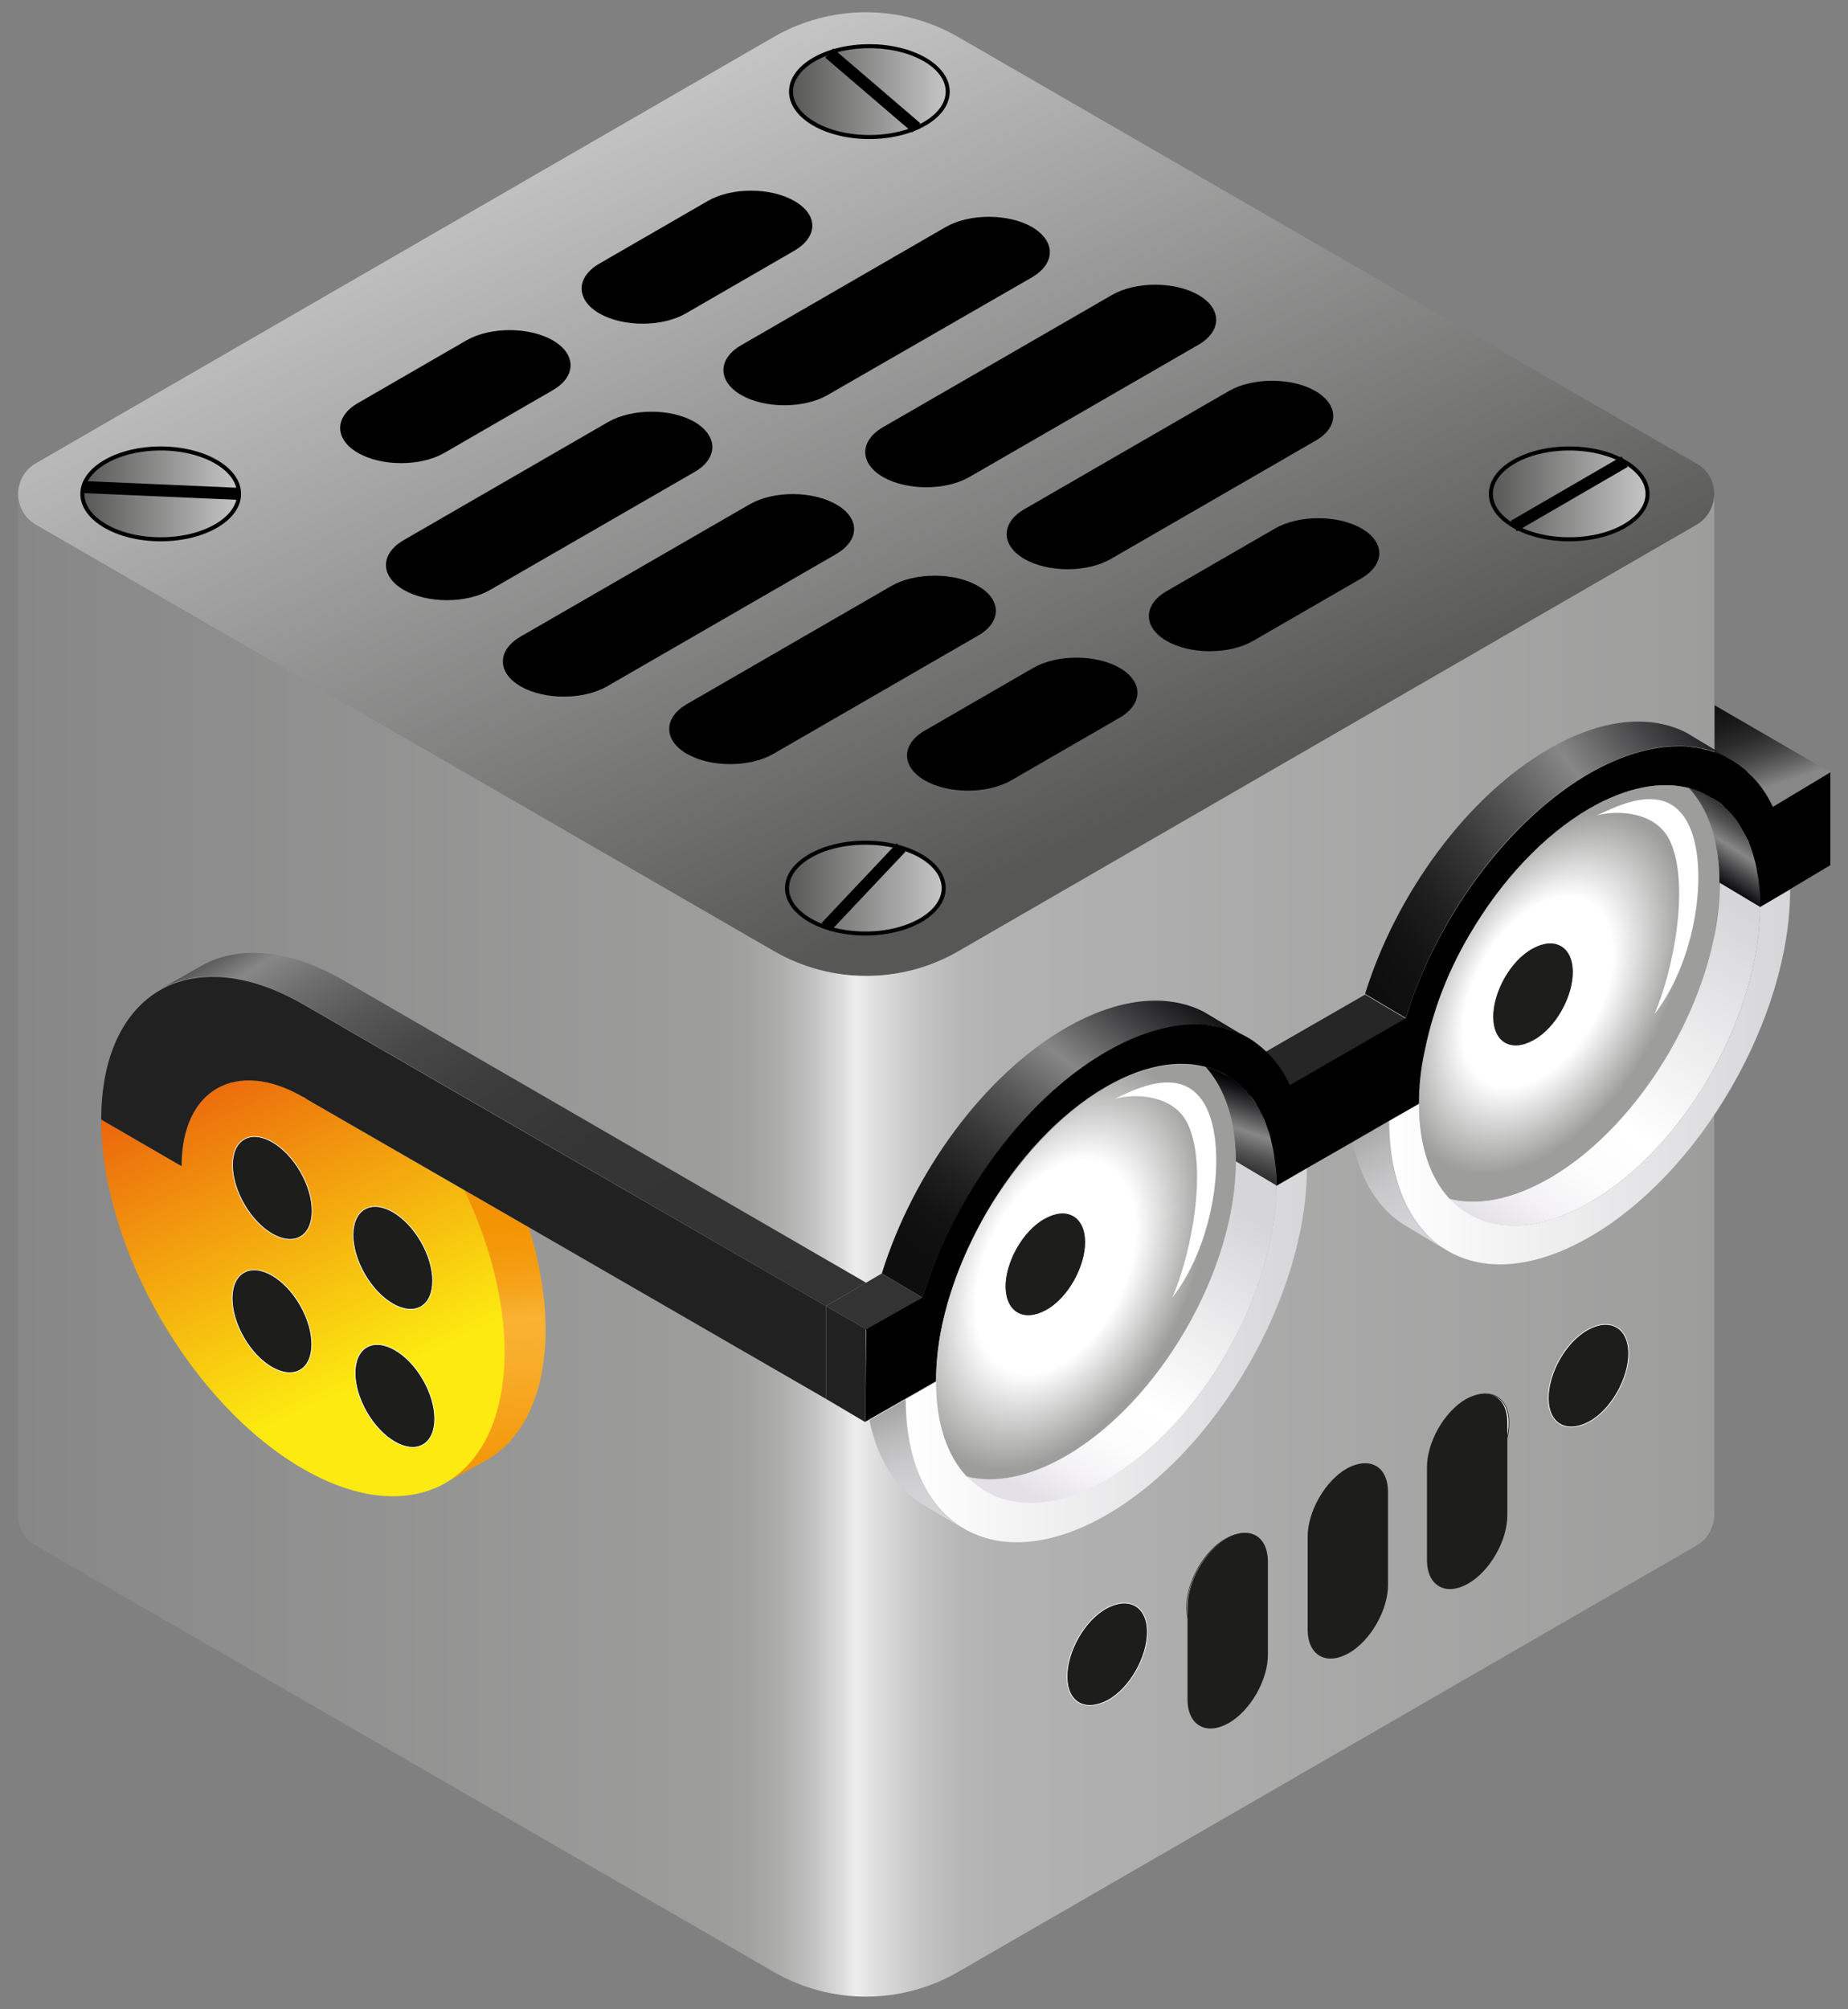 <?xml version="1.0" encoding="utf-8"?>
<!-- Generator: Adobe Illustrator 26.0.2, SVG Export Plug-In . SVG Version: 6.00 Build 0)  -->
<svg version="1.1" id="Слой_1" xmlns="http://www.w3.org/2000/svg" xmlns:xlink="http://www.w3.org/1999/xlink" x="0px" y="0px"
	 viewBox="0 0 460 500" style="enable-background:new 0 0 460 500;" xml:space="preserve">
<rect x="0" y="0" width="460" height="500" fill="#808080" stroke="none"/>
<style type="text/css">
	.st0{fill:url(#SVGID_1_);}
	.st1{fill:url(#SVGID_00000129166708016084193190000010942343983996743608_);}
	.st2{fill:url(#SVGID_00000002356145541363834970000017293541600181891507_);}
	.st3{fill:url(#SVGID_00000022548566869915707240000005678303947024887459_);}
	.st4{fill:url(#SVGID_00000055681110066990394250000006010398425230155412_);}
	.st5{fill:url(#SVGID_00000003791398578070583080000008840280899843689910_);}
	.st6{fill:#262626;}
	.st7{fill:url(#SVGID_00000171683066903435738680000003278697982842511499_);}
	.st8{fill:url(#SVGID_00000022535014306084559720000016755374921041893537_);}
	.st9{fill:url(#SVGID_00000093167379949252986090000011967812044013872831_);}
	.st10{fill:url(#SVGID_00000156551263194864315810000005920098459265459586_);}
	.st11{fill:url(#SVGID_00000138551141967771736110000009946449654913931154_);}
	.st12{fill:url(#SVGID_00000072958882968593898340000012912159728216525480_);}
	.st13{fill:url(#SVGID_00000150099803573774558610000009251824669494130340_);}
	.st14{fill:#212121;}
	.st15{fill:none;stroke:#1D1D1B;stroke-width:0.869;stroke-miterlimit:10;}
	.st16{fill:#333333;}
	.st17{fill:url(#SVGID_00000172422380522630663080000007445028855631659652_);}
	.st18{fill:url(#SVGID_00000005227670279226976620000009988007799514156182_);}
	.st19{fill:url(#SVGID_00000165216522312585095710000016264604164184790673_);}
	.st20{fill:url(#SVGID_00000019642393629895246170000010004877358668182436_);}
	.st21{display:none;fill:none;stroke:#1D1D1B;stroke-width:0.526;stroke-miterlimit:10;}
	.st22{fill:url(#SVGID_00000181074774841963002280000015694731930176933523_);}
	.st23{fill:#1D1D1B;stroke:#FFFFFF;stroke-width:0.172;stroke-miterlimit:10;}
	.st24{fill:#FFFFFF;stroke:#1D1D1B;stroke-width:0.175;stroke-miterlimit:10;}
	.st25{fill:#1D1D1B;stroke:#FFFFFF;stroke-width:0.175;stroke-miterlimit:10;}
	.st26{fill:#1D1D1B;}
	.st27{fill:url(#SVGID_00000176727584818059744450000009645725832933974416_);stroke:#000000;stroke-miterlimit:10;}
	.st28{fill:none;stroke:#000000;stroke-width:3;stroke-miterlimit:10;}
	.st29{fill:url(#SVGID_00000015318771071463286970000017855625277870632626_);stroke:#000000;stroke-miterlimit:10;}
	.st30{fill:url(#SVGID_00000058550359952900303480000010560049578122128570_);stroke:#000000;stroke-miterlimit:10;}
	.st31{fill:url(#SVGID_00000098205891194502382620000003580785489327442109_);stroke:#000000;stroke-miterlimit:10;}
	.st32{fill:#FFFFFF;}
</style>
<g>
	<linearGradient id="SVGID_1_" gradientUnits="userSpaceOnUse" x1="256.467" y1="215.746" x2="168.685" y2="16.458">
		<stop  offset="0" style="stop-color:#575756"/>
		<stop  offset="1" style="stop-color:#C6C6C6"/>
	</linearGradient>
	<path class="st0" d="M426.7,122.9c0,3-1.5,6-4.4,7.7L238.5,236.7c-14.2,8.2-31.7,8.2-45.9,0L8.9,130.6c-2.9-1.7-4.4-4.6-4.4-7.5
		c0-3,1.4-6.1,4.4-7.8L192.6,9.2c14.2-8.2,31.7-8.2,45.9,0l183.7,106.1C425.2,116.9,426.7,119.9,426.7,122.9z"/>
	
		<linearGradient id="SVGID_00000135655784917049538980000009671372886515129524_" gradientUnits="userSpaceOnUse" x1="4.425" y1="309.878" x2="426.725" y2="309.878">
		<stop  offset="0" style="stop-color:#878787"/>
		<stop  offset="0.412" style="stop-color:#9D9D9C"/>
		<stop  offset="0.43" style="stop-color:#A1A1A0"/>
		<stop  offset="0.449" style="stop-color:#ADADAC"/>
		<stop  offset="0.467" style="stop-color:#C0C0C0"/>
		<stop  offset="0.485" style="stop-color:#DBDBDB"/>
		<stop  offset="0.494" style="stop-color:#EDEDED"/>
		<stop  offset="0.511" style="stop-color:#D9D9D9"/>
		<stop  offset="0.534" style="stop-color:#C3C3C3"/>
		<stop  offset="0.557" style="stop-color:#B6B6B6"/>
		<stop  offset="0.578" style="stop-color:#B2B2B2"/>
		<stop  offset="1" style="stop-color:#9D9D9C"/>
	</linearGradient>
	<path style="fill:url(#SVGID_00000135655784917049538980000009671372886515129524_);" d="M426.7,122.9v254c0,3-1.5,6-4.4,7.7
		L238.5,490.7c-14.2,8.2-31.7,8.2-45.9,0L8.9,384.6c-3-1.7-4.4-4.7-4.4-7.7V123.1c0.1,2.9,1.5,5.8,4.4,7.5l183.8,106.1
		c14.2,8.2,31.7,8.2,45.9,0l183.7-106.1C425.2,128.9,426.7,125.9,426.7,122.9z"/>
</g>
<g>
	
		<linearGradient id="SVGID_00000165219585672038471960000011701837711763190145_" gradientUnits="userSpaceOnUse" x1="302.769" y1="299.244" x2="312.238" y2="269.882">
		<stop  offset="0" style="stop-color:#0F0E0F"/>
		<stop  offset="0.104" style="stop-color:#131213"/>
		<stop  offset="0.219" style="stop-color:#212021"/>
		<stop  offset="0.339" style="stop-color:#363636"/>
		<stop  offset="0.462" style="stop-color:#555455"/>
		<stop  offset="0.587" style="stop-color:#7C7C7C"/>
		<stop  offset="0.619" style="stop-color:#878787"/>
		<stop  offset="0.789" style="stop-color:#444446"/>
		<stop  offset="0.93" style="stop-color:#131315"/>
		<stop  offset="1" style="stop-color:#000003"/>
	</linearGradient>
	<path style="fill:url(#SVGID_00000165219585672038471960000011701837711763190145_);" d="M317.7,295l-10.1-6
		c0-10.3-2.8-18.3-7.5-23.5C310.8,268.2,317.7,278.7,317.7,295z"/>
	
		<linearGradient id="SVGID_00000117675770329705225860000018274608166451807132_" gradientUnits="userSpaceOnUse" x1="259.577" y1="373.984" x2="305.166" y2="299.386">
		<stop  offset="0" style="stop-color:#E3E0E7"/>
		<stop  offset="0.118" style="stop-color:#F3F1F4"/>
		<stop  offset="0.247" style="stop-color:#FCFCFC"/>
		<stop  offset="0.397" style="stop-color:#FFFFFF"/>
		<stop  offset="1" style="stop-color:#D6D5D8"/>
	</linearGradient>
	<path style="fill:url(#SVGID_00000117675770329705225860000018274608166451807132_);" d="M317.7,295c0,27-19,59.8-42.3,73.3
		c-14.4,8.3-27.1,7.4-34.8-0.9c6.9,1.8,15.5,0.2,24.7-5.1c23.4-13.5,42.3-46.3,42.3-73.3L317.7,295z"/>
	
		<linearGradient id="SVGID_00000033369148467945042770000016111911758928213660_" gradientUnits="userSpaceOnUse" x1="438.714" y1="196.189" x2="424.294" y2="218.543">
		<stop  offset="0" style="stop-color:#0F0E0F"/>
		<stop  offset="0.104" style="stop-color:#131213"/>
		<stop  offset="0.219" style="stop-color:#212021"/>
		<stop  offset="0.339" style="stop-color:#363636"/>
		<stop  offset="0.462" style="stop-color:#555455"/>
		<stop  offset="0.587" style="stop-color:#7C7C7C"/>
		<stop  offset="0.619" style="stop-color:#878787"/>
		<stop  offset="0.789" style="stop-color:#444446"/>
		<stop  offset="0.93" style="stop-color:#131315"/>
		<stop  offset="1" style="stop-color:#000003"/>
	</linearGradient>
	<path style="fill:url(#SVGID_00000033369148467945042770000016111911758928213660_);" d="M438.1,225.7l-10.1-6
		c0-10.4-2.8-18.4-7.6-23.6C431.1,198.8,438.1,209.3,438.1,225.7z"/>
	
		<linearGradient id="SVGID_00000134228474989371704110000014052803745161034412_" gradientUnits="userSpaceOnUse" x1="375.367" y1="309.575" x2="431.917" y2="225.76">
		<stop  offset="0" style="stop-color:#E3E0E7"/>
		<stop  offset="0.118" style="stop-color:#F3F1F4"/>
		<stop  offset="0.247" style="stop-color:#FCFCFC"/>
		<stop  offset="0.397" style="stop-color:#FFFFFF"/>
		<stop  offset="1" style="stop-color:#D6D5D8"/>
	</linearGradient>
	<path style="fill:url(#SVGID_00000134228474989371704110000014052803745161034412_);" d="M438.1,225.7c0,27.1-19,60-42.4,73.5
		c-14.4,8.3-27.2,7.4-34.8-0.9c7,1.8,15.5,0.2,24.8-5.1c23.4-13.5,42.4-46.4,42.4-73.5L438.1,225.7z"/>
	<path class="st6" d="M349.9,253.5l-28.8,16.6c-1.6-3.3-3.6-6.1-6-8.4l24.7-14.2L349.9,253.5z"/>
	
		<linearGradient id="SVGID_00000029749828654400165110000008126640654994843272_" gradientUnits="userSpaceOnUse" x1="433.717" y1="167.643" x2="442.926" y2="194.983">
		<stop  offset="0" style="stop-color:#0F0E0F"/>
		<stop  offset="0.22" style="stop-color:#121112"/>
		<stop  offset="0.398" style="stop-color:#1C1B1C"/>
		<stop  offset="0.561" style="stop-color:#2D2C2D"/>
		<stop  offset="0.715" style="stop-color:#454445"/>
		<stop  offset="0.862" style="stop-color:#636363"/>
		<stop  offset="1" style="stop-color:#878787"/>
	</linearGradient>
	<path style="fill:url(#SVGID_00000029749828654400165110000008126640654994843272_);" d="M455.6,192.2l-14.2,8.5
		c-1.6-3.3-3.6-6.1-6-8.4l-8.6-5.1v-11.7l18.8,10.9L455.6,192.2z"/>
	
		<linearGradient id="SVGID_00000069357826821337308650000014950975451328907189_" gradientUnits="userSpaceOnUse" x1="338.735" y1="241.649" x2="432.037" y2="170.909">
		<stop  offset="0" style="stop-color:#0F0E0F"/>
		<stop  offset="0.104" style="stop-color:#131213"/>
		<stop  offset="0.219" style="stop-color:#212021"/>
		<stop  offset="0.339" style="stop-color:#363636"/>
		<stop  offset="0.462" style="stop-color:#555455"/>
		<stop  offset="0.587" style="stop-color:#7C7C7C"/>
		<stop  offset="0.619" style="stop-color:#878787"/>
		<stop  offset="0.789" style="stop-color:#444446"/>
		<stop  offset="0.93" style="stop-color:#131315"/>
		<stop  offset="1" style="stop-color:#000003"/>
	</linearGradient>
	<path style="fill:url(#SVGID_00000069357826821337308650000014950975451328907189_);" d="M430.7,188.9c-0.3-0.2-0.7-0.4-1.1-0.6
		c0,0-0.1,0-0.1-0.1c-0.4-0.2-0.7-0.3-1.1-0.5c-0.3-0.1-0.7-0.3-1-0.4c-0.2-0.1-0.3-0.1-0.5-0.2c-0.4-0.2-0.9-0.3-1.3-0.4
		c-0.2-0.1-0.5-0.1-0.7-0.2c-0.3-0.1-0.7-0.2-1.1-0.2c-0.3-0.1-0.6-0.1-0.9-0.2c-0.3-0.1-0.6-0.1-1-0.2h0c-0.3,0-0.6-0.1-1-0.1
		c-0.2,0-0.5,0-0.7-0.1c-0.4,0-0.9-0.1-1.3-0.1c-0.3,0-0.7,0-1,0c-6.7,0-14.3,2.2-22.3,6.8c-16.2,9.3-30.6,26.5-39.7,45.6
		c-2.4,5-4.4,10.2-6,15.3l-10.1-6v0c7.7-24.8,25.3-49.1,45.7-60.9c13.3-7.7,25.4-8.7,34.4-4L430.7,188.9z"/>
	
		<linearGradient id="SVGID_00000157990266802551234880000011555647319080774534_" gradientUnits="userSpaceOnUse" x1="338.668" y1="277.599" x2="356.432" y2="314.778">
		<stop  offset="0" style="stop-color:#9D9D9C"/>
		<stop  offset="2.903813e-02" style="stop-color:#A1A1A0"/>
		<stop  offset="0.246" style="stop-color:#B8B8B9"/>
		<stop  offset="0.473" style="stop-color:#C9C8CA"/>
		<stop  offset="0.716" style="stop-color:#D3D2D5"/>
		<stop  offset="1" style="stop-color:#D6D5D8"/>
	</linearGradient>
	<path style="fill:url(#SVGID_00000157990266802551234880000011555647319080774534_);" d="M359.5,310.8l-9.5-5.7
		c-6.6-3.9-11.3-11.1-13.3-21l9-5.2v0.1c0,12.8,3.6,22.5,9.7,28.5C356.7,308.7,358.1,309.8,359.5,310.8z"/>
	
		<linearGradient id="SVGID_00000047761454748914188980000002478108887668841626_" gradientUnits="userSpaceOnUse" x1="237.561" y1="319.177" x2="295.824" y2="239.587">
		<stop  offset="0" style="stop-color:#0F0E0F"/>
		<stop  offset="0.104" style="stop-color:#131213"/>
		<stop  offset="0.219" style="stop-color:#212021"/>
		<stop  offset="0.339" style="stop-color:#363636"/>
		<stop  offset="0.462" style="stop-color:#555455"/>
		<stop  offset="0.587" style="stop-color:#7C7C7C"/>
		<stop  offset="0.619" style="stop-color:#878787"/>
		<stop  offset="0.789" style="stop-color:#444446"/>
		<stop  offset="0.93" style="stop-color:#131315"/>
		<stop  offset="1" style="stop-color:#000003"/>
	</linearGradient>
	<path style="fill:url(#SVGID_00000047761454748914188980000002478108887668841626_);" d="M309.9,257.9c-1.4-0.7-2.9-1.3-4.4-1.8
		c-8.4-2.5-18.8-0.8-30.1,5.7c-20.5,11.8-38.1,36.3-45.8,61.1l-10.1-6c7.7-24.8,25.3-49.3,45.8-61.1c13.2-7.6,25.2-8.6,34.2-4.1
		L309.9,257.9z"/>
	
		<linearGradient id="SVGID_00000054968164492214393460000015083815199740235433_" gradientUnits="userSpaceOnUse" x1="222.138" y1="348.118" x2="232.258" y2="380.5">
		<stop  offset="0" style="stop-color:#9D9D9C"/>
		<stop  offset="2.903813e-02" style="stop-color:#A1A1A0"/>
		<stop  offset="0.246" style="stop-color:#B8B8B9"/>
		<stop  offset="0.473" style="stop-color:#C9C8CA"/>
		<stop  offset="0.716" style="stop-color:#D3D2D5"/>
		<stop  offset="1" style="stop-color:#D6D5D8"/>
	</linearGradient>
	<path style="fill:url(#SVGID_00000054968164492214393460000015083815199740235433_);" d="M239.8,380.4l-10.4-6.2
		c-6.4-4-11-11.1-13-20.8l9-5.1c0,12.8,3.6,22.5,9.7,28.5C236.6,378.2,238.1,379.4,239.8,380.4z"/>
	
		<linearGradient id="SVGID_00000059268411955704488120000012822894589446133939_" gradientUnits="userSpaceOnUse" x1="225.485" y1="337.285" x2="325.275" y2="337.285">
		<stop  offset="0" style="stop-color:#FFFFFF"/>
		<stop  offset="1" style="stop-color:#D6D5D8"/>
	</linearGradient>
	<path style="fill:url(#SVGID_00000059268411955704488120000012822894589446133939_);" d="M325.3,290.7c0,31.8-22.4,70.5-49.9,86.3
		c-13.9,8-26.5,8.7-35.6,3.3c-8.9-5.3-14.3-16.4-14.3-32.1l7.6-4.4c0,27,19,37.9,42.3,24.4c23.4-13.5,42.3-46.3,42.3-73.2
		L325.3,290.7z"/>
	
		<linearGradient id="SVGID_00000083811974486420802820000012215258995404715443_" gradientUnits="userSpaceOnUse" x1="345.765" y1="267.97" x2="445.555" y2="267.97">
		<stop  offset="0" style="stop-color:#FFFFFF"/>
		<stop  offset="1" style="stop-color:#D6D5D8"/>
	</linearGradient>
	<path style="fill:url(#SVGID_00000083811974486420802820000012215258995404715443_);" d="M445.6,221.4c0,31.8-22.3,70.5-49.9,86.4
		c-14.2,8.2-27,8.8-36.1,3c-8.5-5.4-13.8-16.4-13.8-31.8v-0.1l7.5-4.3v0.1c0,27,19,38,42.4,24.5c23.4-13.5,42.4-46.4,42.4-73.5
		L445.6,221.4z"/>
	<path d="M455.6,192.2v23.1l-17.3,10.3l-0.2,0.1c0-3.1-0.2-5.9-0.7-8.6c-0.1-0.5-0.1-0.9-0.2-1.3c-0.1-0.4-0.2-0.8-0.3-1.3
		c-0.3-1.2-0.6-2.2-1-3.3c-0.2-0.5-0.3-1-0.5-1.4c-0.1-0.4-0.3-0.7-0.5-1.1c-0.2-0.3-0.3-0.6-0.5-1c0,0,0-0.1-0.1-0.1
		c-0.1-0.2-0.2-0.4-0.3-0.6c-0.1-0.2-0.3-0.5-0.4-0.7c-0.2-0.3-0.3-0.5-0.5-0.8c0,0,0,0,0-0.1c0,0,0-0.1-0.1-0.1
		c-0.2-0.3-0.4-0.6-0.6-0.9c-0.3-0.5-0.7-0.9-1-1.3c-0.2-0.3-0.5-0.6-0.8-0.9c-0.4-0.4-0.7-0.8-1.1-1.1c-0.2-0.2-0.4-0.4-0.6-0.6
		c-0.6-0.6-1.3-1.1-2-1.5c-0.3-0.2-0.6-0.4-0.9-0.5c-0.2-0.1-0.4-0.2-0.6-0.4c-0.1,0-0.2-0.1-0.3-0.1c-0.3-0.2-0.6-0.3-0.9-0.5
		c0,0,0,0,0,0c-0.3-0.1-0.6-0.3-0.9-0.4c-0.3-0.1-0.6-0.3-1-0.4c0,0,0,0,0,0c-0.3-0.1-0.6-0.2-0.9-0.3c-0.3-0.1-0.6-0.2-0.9-0.3
		c0,0,0,0-0.1,0c-7-1.8-15.5-0.2-24.7,5.1c-11.6,6.7-22.1,18.1-29.7,31.2c-3,5.2-5.6,10.7-7.7,16.3v0c-1.6,4.4-2.9,8.9-3.7,13.4
		c-0.8,4.2-1.3,8.5-1.3,12.5l-7.5,4.3l-9,5.2l-11.5,6.6l-7.6,4.4V295c0-1.2,0-2.4-0.1-3.6c0-0.3,0-0.6-0.1-0.9
		c-0.2-1.9-0.4-3.7-0.8-5.4c-0.1-0.4-0.2-0.8-0.3-1.2c0,0,0-0.1,0-0.1c-0.1-0.4-0.2-0.8-0.3-1.2c-0.1-0.4-0.2-0.8-0.4-1.2
		c-0.1-0.4-0.3-0.8-0.4-1.2c-0.1-0.4-0.3-0.8-0.4-1.1c-0.1-0.4-0.3-0.7-0.5-1.1c-0.1-0.3-0.3-0.7-0.5-1c-0.3-0.7-0.7-1.3-1.1-2
		c0-0.1-0.1-0.1-0.1-0.2c-0.5-0.9-1.1-1.7-1.8-2.4c-0.4-0.5-0.9-1.1-1.4-1.5c-0.5-0.5-1-1-1.5-1.4c-0.3-0.2-0.5-0.4-0.8-0.6
		c-0.7-0.5-1.4-1-2.2-1.5c-0.7-0.4-1.4-0.7-2.2-1c-7.4-3.1-17.1-2-27.6,4.1c-11.6,6.7-22.1,18.2-29.7,31.3c-3,5.2-5.6,10.7-7.6,16.2
		c-1.6,4.4-2.8,8.8-3.7,13.2c-0.8,4.3-1.2,8.5-1.2,12.5l-0.7,0.4l-15.9,9.1l-1,0.6l0.1-11.8l0.1-11.4l14-7.8
		c1.6-5.1,3.6-10.3,6-15.3c9.1-19.1,23.5-36.4,39.8-45.8c8-4.6,15.6-6.8,22.3-6.8c0.4,0,0.7,0,1,0c0.4,0,0.7,0,1.1,0.1
		c0.3,0,0.6,0,0.9,0.1c0.7,0.1,1.4,0.2,2,0.3c0.3,0.1,0.6,0.1,1,0.2s0.6,0.1,0.9,0.2c0.3,0.1,0.6,0.2,0.9,0.3
		c0.3,0.1,0.6,0.2,0.9,0.3c0.1,0,0.2,0.1,0.3,0.1c0.3,0.1,0.6,0.2,0.9,0.3c0,0,0.1,0,0.2,0.1c0.3,0.1,0.7,0.3,1,0.4c0,0,0,0,0.1,0
		c0.3,0.2,0.7,0.3,1,0.5c1.9,1,3.6,2.3,5.2,3.8c2.4,2.2,4.4,5,6,8.4l28.8-16.6c1.6-5.2,3.6-10.3,6-15.3c9.1-19,23.5-36.2,39.7-45.6
		c8-4.6,15.6-6.8,22.3-6.8c0.3,0,0.7,0,1,0c0.5,0,0.9,0,1.3,0.1c0.2,0,0.5,0,0.7,0.1c0.3,0,0.7,0.1,1,0.1h0c0.3,0,0.6,0.1,1,0.2
		c0.3,0,0.6,0.1,0.9,0.2c0.4,0.1,0.7,0.1,1.1,0.2c0.2,0.1,0.5,0.1,0.7,0.2c0.4,0.1,0.9,0.3,1.3,0.4c0.2,0.1,0.3,0.1,0.5,0.2
		c0.3,0.1,0.7,0.2,1,0.4c0.4,0.2,0.7,0.3,1.1,0.5c0,0,0.1,0,0.1,0.1c0.4,0.2,0.7,0.4,1.1,0.6c0.2,0.1,0.5,0.3,0.7,0.4
		c1.4,0.9,2.7,1.8,3.9,3c2.4,2.2,4.4,5,6,8.4L455.6,192.2z"/>
	<polygon class="st14" points="215.5,330.7 215.4,353.9 205.6,348.1 205.6,325 	"/>
	<line class="st15" x1="215.6" y1="330.8" x2="215.5" y2="330.7"/>
	<polygon class="st16" points="229.6,322.9 215.6,330.8 205.6,325 219.5,316.9 	"/>
</g>
<radialGradient id="SVGID_00000118379120765256674660000001983196268762239897_" cx="262.808" cy="315.101" r="53.624" gradientTransform="matrix(0.429 -0.903 0.56 0.266 -26.391 468.755)" gradientUnits="userSpaceOnUse">
	<stop  offset="0.525" style="stop-color:#FFFFFF"/>
	<stop  offset="1" style="stop-color:#9D9D9C"/>
</radialGradient>
<path style="fill:url(#SVGID_00000118379120765256674660000001983196268762239897_);" d="M307.6,289c0,27-19,59.8-42.3,73.3
	c-9.2,5.3-17.7,6.8-24.7,5.1h0c-4.8-5.2-7.6-13.1-7.6-23.5c0-4.1,0.4-8.3,1.2-12.5c0.8-4.4,2.1-8.8,3.7-13.2c2-5.5,4.6-11,7.6-16.2
	c7.7-13.1,18.2-24.6,29.7-31.3c9.2-5.3,17.7-6.8,24.7-5.1C304.8,270.7,307.6,278.6,307.6,289z"/>
<radialGradient id="SVGID_00000087396893384512117040000007422807157980013476_" cx="383.995" cy="246.994" r="49.053" fx="383.196" fy="242.509" gradientTransform="matrix(0.496 -0.868 0.524 0.299 64.215 506.584)" gradientUnits="userSpaceOnUse">
	<stop  offset="0.525" style="stop-color:#FFFFFF"/>
	<stop  offset="1" style="stop-color:#9D9D9C"/>
</radialGradient>
<path style="fill:url(#SVGID_00000087396893384512117040000007422807157980013476_);" d="M428,219.7c0,27.1-19,59.9-42.4,73.5
	c-9.2,5.3-17.8,6.9-24.8,5.1c-4.8-5.2-7.6-13.2-7.6-23.6v-0.1c0-4.1,0.4-8.3,1.3-12.5c0.9-4.4,2.1-8.9,3.7-13.4v0
	c2-5.6,4.6-11.1,7.7-16.3c7.7-13.1,18.2-24.5,29.7-31.2c9.2-5.3,17.8-6.9,24.7-5.1C425.2,201.2,428,209.3,428,219.7z"/>
<g>
	
		<linearGradient id="SVGID_00000178912288212168105290000006509958903484100999_" gradientUnits="userSpaceOnUse" x1="78.893" y1="202.118" x2="169.963" y2="352.256">
		<stop  offset="0" style="stop-color:#000003"/>
		<stop  offset="2.619900e-02" style="stop-color:#131315"/>
		<stop  offset="7.930010e-02" style="stop-color:#444446"/>
		<stop  offset="0.143" style="stop-color:#878787"/>
		<stop  offset="0.202" style="stop-color:#6E6E6E"/>
		<stop  offset="0.272" style="stop-color:#585858"/>
		<stop  offset="0.355" style="stop-color:#474747"/>
		<stop  offset="0.457" style="stop-color:#3C3C3C"/>
		<stop  offset="0.601" style="stop-color:#353535"/>
		<stop  offset="1" style="stop-color:#333333"/>
	</linearGradient>
	<path style="fill:url(#SVGID_00000178912288212168105290000006509958903484100999_);" d="M215.6,319.2l-10,5.8l-89.8-51.9
		l-40.2-23.2c-11.3-6.5-21.7-8.3-30.1-6c-1.9,0.5-3.8,1.3-5.5,2.2l9.5-5.4c9.1-5.5,21.9-4.9,36.1,3.3L215.6,319.2z"/>
	
		<linearGradient id="SVGID_00000175289442204484215430000015462851007591048891_" gradientUnits="userSpaceOnUse" x1="118.158" y1="293.922" x2="125.05" y2="369.039">
		<stop  offset="0" style="stop-color:#F39200"/>
		<stop  offset="0.149" style="stop-color:#F39403"/>
		<stop  offset="0.267" style="stop-color:#F59A0D"/>
		<stop  offset="0.373" style="stop-color:#F6A51E"/>
		<stop  offset="0.466" style="stop-color:#F9B233"/>
		<stop  offset="0.609" style="stop-color:#F8AD2B"/>
		<stop  offset="0.831" style="stop-color:#F59F15"/>
		<stop  offset="1" style="stop-color:#F39200"/>
	</linearGradient>
	<path style="fill:url(#SVGID_00000175289442204484215430000015462851007591048891_);" d="M135.8,330.9c0,16.6-6,28-15.7,33
		l-9.6,5.3c1.7-0.9,3.2-2.1,4.6-3.4c6.5-6,10.4-16,10.4-29.3c0-13-3.7-27.1-9.9-40.3l16,9.2C134.3,314,135.8,322.7,135.8,330.9z"/>
	<path class="st21" d="M75.5,272.9c16.7,9.6,30.1,32.8,30.1,52.1c0,9.8-3.5,16.6-9.1,19.7c-5.4,3-12.9,2.5-21.2-2.2
		c-16.7-9.6-30.2-33.1-30.2-52.3c0-9.6,3.4-16.3,8.9-19.4C59.6,267.6,67.2,268.1,75.5,272.9z"/>
	
		<linearGradient id="SVGID_00000117663300782503281610000001104008696501803961_" gradientUnits="userSpaceOnUse" x1="52.823" y1="258.7" x2="92.018" y2="343.503">
		<stop  offset="0" style="stop-color:#EA5B0C"/>
		<stop  offset="0.437" style="stop-color:#F29B0E"/>
		<stop  offset="1" style="stop-color:#FCEA10"/>
	</linearGradient>
	<path style="fill:url(#SVGID_00000117663300782503281610000001104008696501803961_);" d="M125.6,336.5c0,16.2-5.8,27.5-15,32.7
		c-9.1,5-21.5,4.2-35.2-3.7c-27.7-16-50.2-54.9-50.2-86.9l20,11.6c0-9.6,3.4-16.3,8.9-19.4c5.5-3.1,13.1-2.6,21.4,2.2c0,0,0,0,0.1,0
		c0.5,0.3,1,0.6,1.4,0.9l0,0l38.6,22.3v0C121.9,309.4,125.6,323.5,125.6,336.5z"/>
	<path class="st21" d="M105.6,325c0,9.8-3.5,16.6-9,19.7c-5.5,3-12.9,2.5-21.2-2.2c-16.7-9.6-30.2-33-30.2-52.3v0
		c0-9.6,3.4-16.3,8.9-19.4c5.5-3.1,13.1-2.6,21.4,2.2c0,0,0,0,0.1,0c0.5,0.3,1,0.6,1.4,0.9l0,0C93,284,105.6,306.3,105.6,325z"/>
	<path class="st14" d="M205.6,325v23.1l-89.9-51.9v0L77,273.9l0,0c-0.5-0.3-1-0.6-1.4-0.9c0,0,0,0-0.1,0c-8.3-4.8-15.9-5.3-21.4-2.2
		c-5.5,3.1-8.9,9.8-8.9,19.4l-20-11.6v0c0-16,5.7-27.1,14.8-32.3c9.1-5.1,21.7-4.3,35.6,3.7L205.6,325z"/>
	<g>
		<ellipse transform="matrix(0.866 -0.5 0.5 0.866 -138.734 73.528)" class="st23" cx="67.8" cy="295.6" rx="8.1" ry="14"/>
		<ellipse transform="matrix(0.866 -0.5 0.5 0.866 -143.412 90.859)" class="st23" cx="97.8" cy="313" rx="8.1" ry="14"/>
		<ellipse transform="matrix(0.866 -0.5 0.5 0.866 -155.332 77.906)" class="st23" cx="67.7" cy="328.8" rx="8.1" ry="14"/>
		<ellipse transform="matrix(0.866 -0.5 0.5 0.866 -160.528 95.666)" class="st23" cx="98.3" cy="347.4" rx="8.1" ry="14"/>
	</g>
</g>
<path class="st24" d="M295.4,400.1c-0.1-6.3,4.3-14.2,9.8-17.2c5.5-3.1,10.1-0.6,10.2,5.7c0.1,6.3-4.3,14.2-9.8,17.2
	C300,408.9,295.5,406.4,295.4,400.1z"/>
<path class="st24" d="M355.6,365.4c-0.1-6.3,4.3-14.2,9.8-17.2c5.5-3.1,10.1-0.6,10.2,5.7c0.1,6.3-4.3,14.2-9.8,17.2
	C360.2,374.1,355.7,371.7,355.6,365.4z"/>
<g>
	<path class="st25" d="M265.6,417.4c-0.1-6.3,4.3-14.2,9.8-17.2s10.1-0.6,10.2,5.7c0.1,6.3-4.3,14.2-9.8,17.2
		C270.2,426.1,265.7,423.7,265.6,417.4z"/>
	<path class="st25" d="M385.4,348.1c-0.1-6.3,4.3-14.2,9.8-17.2c5.5-3.1,10.1-0.6,10.2,5.7s-4.3,14.2-9.8,17.2
		C390,356.8,385.5,354.4,385.4,348.1z"/>
	<path class="st26" d="M335.3,365.4c-5.5,3.1-9.9,10.9-9.8,17.2l0,22.8v0.3c0.1,6.3,4.7,8.8,10.2,5.7c5.5-3.1,9.9-10.9,9.8-17.2
		l0-22.8v-0.3C345.4,364.8,340.9,362.4,335.3,365.4z"/>
	<path class="st26" d="M305.4,382.8c-5.5,3.1-9.9,10.9-9.8,17.2l0,22.8v0.3c0.1,6.3,4.7,8.8,10.2,5.7c5.5-3.1,9.9-10.9,9.8-17.2
		l0-22.8v-0.3C315.5,382.1,311,379.7,305.4,382.8z"/>
	<path class="st26" d="M365,348.1c-5.5,3.1-9.9,10.9-9.8,17.2l0,22.8v0.3c0.1,6.3,4.7,8.8,10.2,5.7c5.5-3.1,9.9-10.9,9.8-17.2
		l0-22.8v-0.3C375.1,347.5,370.6,345.1,365,348.1z"/>
</g>
<path class="st25" d="M371.6,253.2c-0.1-6.3,4.3-14.2,9.8-17.2c5.5-3.1,10.1-0.6,10.2,5.7c0.1,6.3-4.3,14.2-9.8,17.2
	C376.3,262,371.7,259.6,371.6,253.2z"/>
<path class="st25" d="M250.2,320.4c-0.1-6.3,4.3-14.2,9.8-17.2c5.5-3.1,10.1-0.6,10.2,5.7c0.1,6.3-4.3,14.2-9.8,17.2
	C254.9,329.1,250.4,326.7,250.2,320.4z"/>
<g>
	
		<linearGradient id="SVGID_00000171717982327938874370000002089147652037433994_" gradientUnits="userSpaceOnUse" x1="195.897" y1="220.96" x2="234.912" y2="220.96">
		<stop  offset="0" style="stop-color:#575756"/>
		<stop  offset="1" style="stop-color:#C6C6C6"/>
	</linearGradient>
	
		<ellipse style="fill:url(#SVGID_00000171717982327938874370000002089147652037433994_);stroke:#000000;stroke-miterlimit:10;" cx="215.4" cy="221" rx="19.5" ry="11.3"/>
	<line class="st28" x1="205.6" y1="230.7" x2="224.3" y2="210.9"/>
</g>
<g>
	
		<linearGradient id="SVGID_00000135652732213105483860000014648091315743350207_" gradientUnits="userSpaceOnUse" x1="196.937" y1="22.808" x2="235.952" y2="22.808">
		<stop  offset="0" style="stop-color:#575756"/>
		<stop  offset="1" style="stop-color:#C6C6C6"/>
	</linearGradient>
	
		<ellipse style="fill:url(#SVGID_00000135652732213105483860000014648091315743350207_);stroke:#000000;stroke-miterlimit:10;" cx="216.4" cy="22.8" rx="19.5" ry="11.3"/>
	<line class="st28" x1="206.4" y1="13.2" x2="228.1" y2="31.8"/>
</g>
<g>
	
		<linearGradient id="SVGID_00000039814927579285696920000008005971813562172838_" gradientUnits="userSpaceOnUse" x1="371.107" y1="122.904" x2="410.122" y2="122.904">
		<stop  offset="0" style="stop-color:#575756"/>
		<stop  offset="1" style="stop-color:#C6C6C6"/>
	</linearGradient>
	
		<ellipse style="fill:url(#SVGID_00000039814927579285696920000008005971813562172838_);stroke:#000000;stroke-miterlimit:10;" cx="390.6" cy="122.9" rx="19.5" ry="11.3"/>
	<line class="st28" x1="376.8" y1="130.9" x2="404.4" y2="114.9"/>
</g>
<g>
	
		<linearGradient id="SVGID_00000094605356011035829270000003737054865295497111_" gradientUnits="userSpaceOnUse" x1="20.467" y1="122.904" x2="59.482" y2="122.904">
		<stop  offset="0" style="stop-color:#575756"/>
		<stop  offset="1" style="stop-color:#C6C6C6"/>
	</linearGradient>
	
		<ellipse style="fill:url(#SVGID_00000094605356011035829270000003737054865295497111_);stroke:#000000;stroke-miterlimit:10;" cx="40" cy="122.9" rx="19.5" ry="11.3"/>
	<line class="st28" x1="20.7" y1="121.2" x2="59.5" y2="122.9"/>
</g>
<g>
	<path d="M197.7,62.4l-27,15.6c-5.9,3.4-15.6,3.4-21.5,0s-5.9-9,0-12.4l27-15.6c5.9-3.4,15.6-3.4,21.5,0
		C203.7,53.4,203.7,58.9,197.7,62.4z"/>
	<path d="M137.6,97.1l-27,15.6c-5.9,3.4-15.6,3.4-21.5,0c-5.9-3.4-5.9-9,0-12.4l27-15.6c5.9-3.4,15.6-3.4,21.5,0
		C143.5,88.1,143.5,93.7,137.6,97.1z"/>
	<path d="M256.9,69L206,98.3c-5.9,3.4-15.6,3.4-21.5,0c-5.9-3.4-5.9-9,0-12.4l50.9-29.4c5.9-3.4,15.6-3.4,21.5,0
		C262.8,60,262.8,65.5,256.9,69z"/>
	<path d="M172.8,117.5L122,146.8c-5.9,3.4-15.6,3.4-21.5,0c-5.9-3.4-5.9-9,0-12.4l50.9-29.4c5.9-3.4,15.6-3.4,21.5,0
		C178.8,108.5,178.8,114.1,172.8,117.5z"/>
	<path d="M298.3,85.8l-57,32.9c-5.9,3.4-15.6,3.4-21.5,0c-5.9-3.4-5.9-9,0-12.4l57-32.9c5.9-3.4,15.6-3.4,21.5,0
		S304.2,82.4,298.3,85.8z"/>
	<path d="M208.1,137.9l-57,32.9c-5.9,3.4-15.6,3.4-21.5,0c-5.9-3.4-5.9-9,0-12.4l57-32.9c5.9-3.4,15.6-3.4,21.5,0
		C214.1,128.9,214.1,134.4,208.1,137.9z"/>
	<path d="M327.4,109.7l-50.9,29.4c-5.9,3.4-15.6,3.4-21.5,0c-5.9-3.4-5.9-9,0-12.4l50.9-29.4c5.9-3.4,15.6-3.4,21.5,0
		S333.4,106.3,327.4,109.7z"/>
	<path d="M243.4,158.2l-50.9,29.4c-5.9,3.4-15.6,3.4-21.5,0c-5.9-3.4-5.9-9,0-12.4l50.9-29.4c5.9-3.4,15.6-3.4,21.5,0
		C249.4,149.2,249.4,154.8,243.4,158.2z"/>
	<path d="M338.9,143.9l-27,15.6c-5.9,3.4-15.6,3.4-21.5,0c-5.9-3.4-5.9-9,0-12.4l27-15.6c5.9-3.4,15.6-3.4,21.5,0
		C344.8,134.9,344.8,140.4,338.9,143.9z"/>
	<path d="M278.7,178.6l-27,15.6c-5.9,3.4-15.6,3.4-21.5,0c-5.9-3.4-5.9-9,0-12.4l27-15.6c5.9-3.4,15.6-3.4,21.5,0
		C284.6,169.6,284.6,175.2,278.7,178.6z"/>
</g>
<path class="st32" d="M295.8,280c4.8,10.8,0.8,31.9-4,42.9c11-14.1,13.8-38.3,8-48.2c-5.8-9.9-17.6-3.4-22.3-1.3
	C282.9,272,292.5,272.5,295.8,280z"/>
<path class="st32" d="M415.8,209.5c4.8,10.8,0.8,31.9-4,42.9c11-14.1,13.8-38.3,8-48.2c-5.8-9.9-17.6-3.4-22.3-1.3
	C402.9,201.5,412.5,202,415.8,209.5z"/>
</svg>
